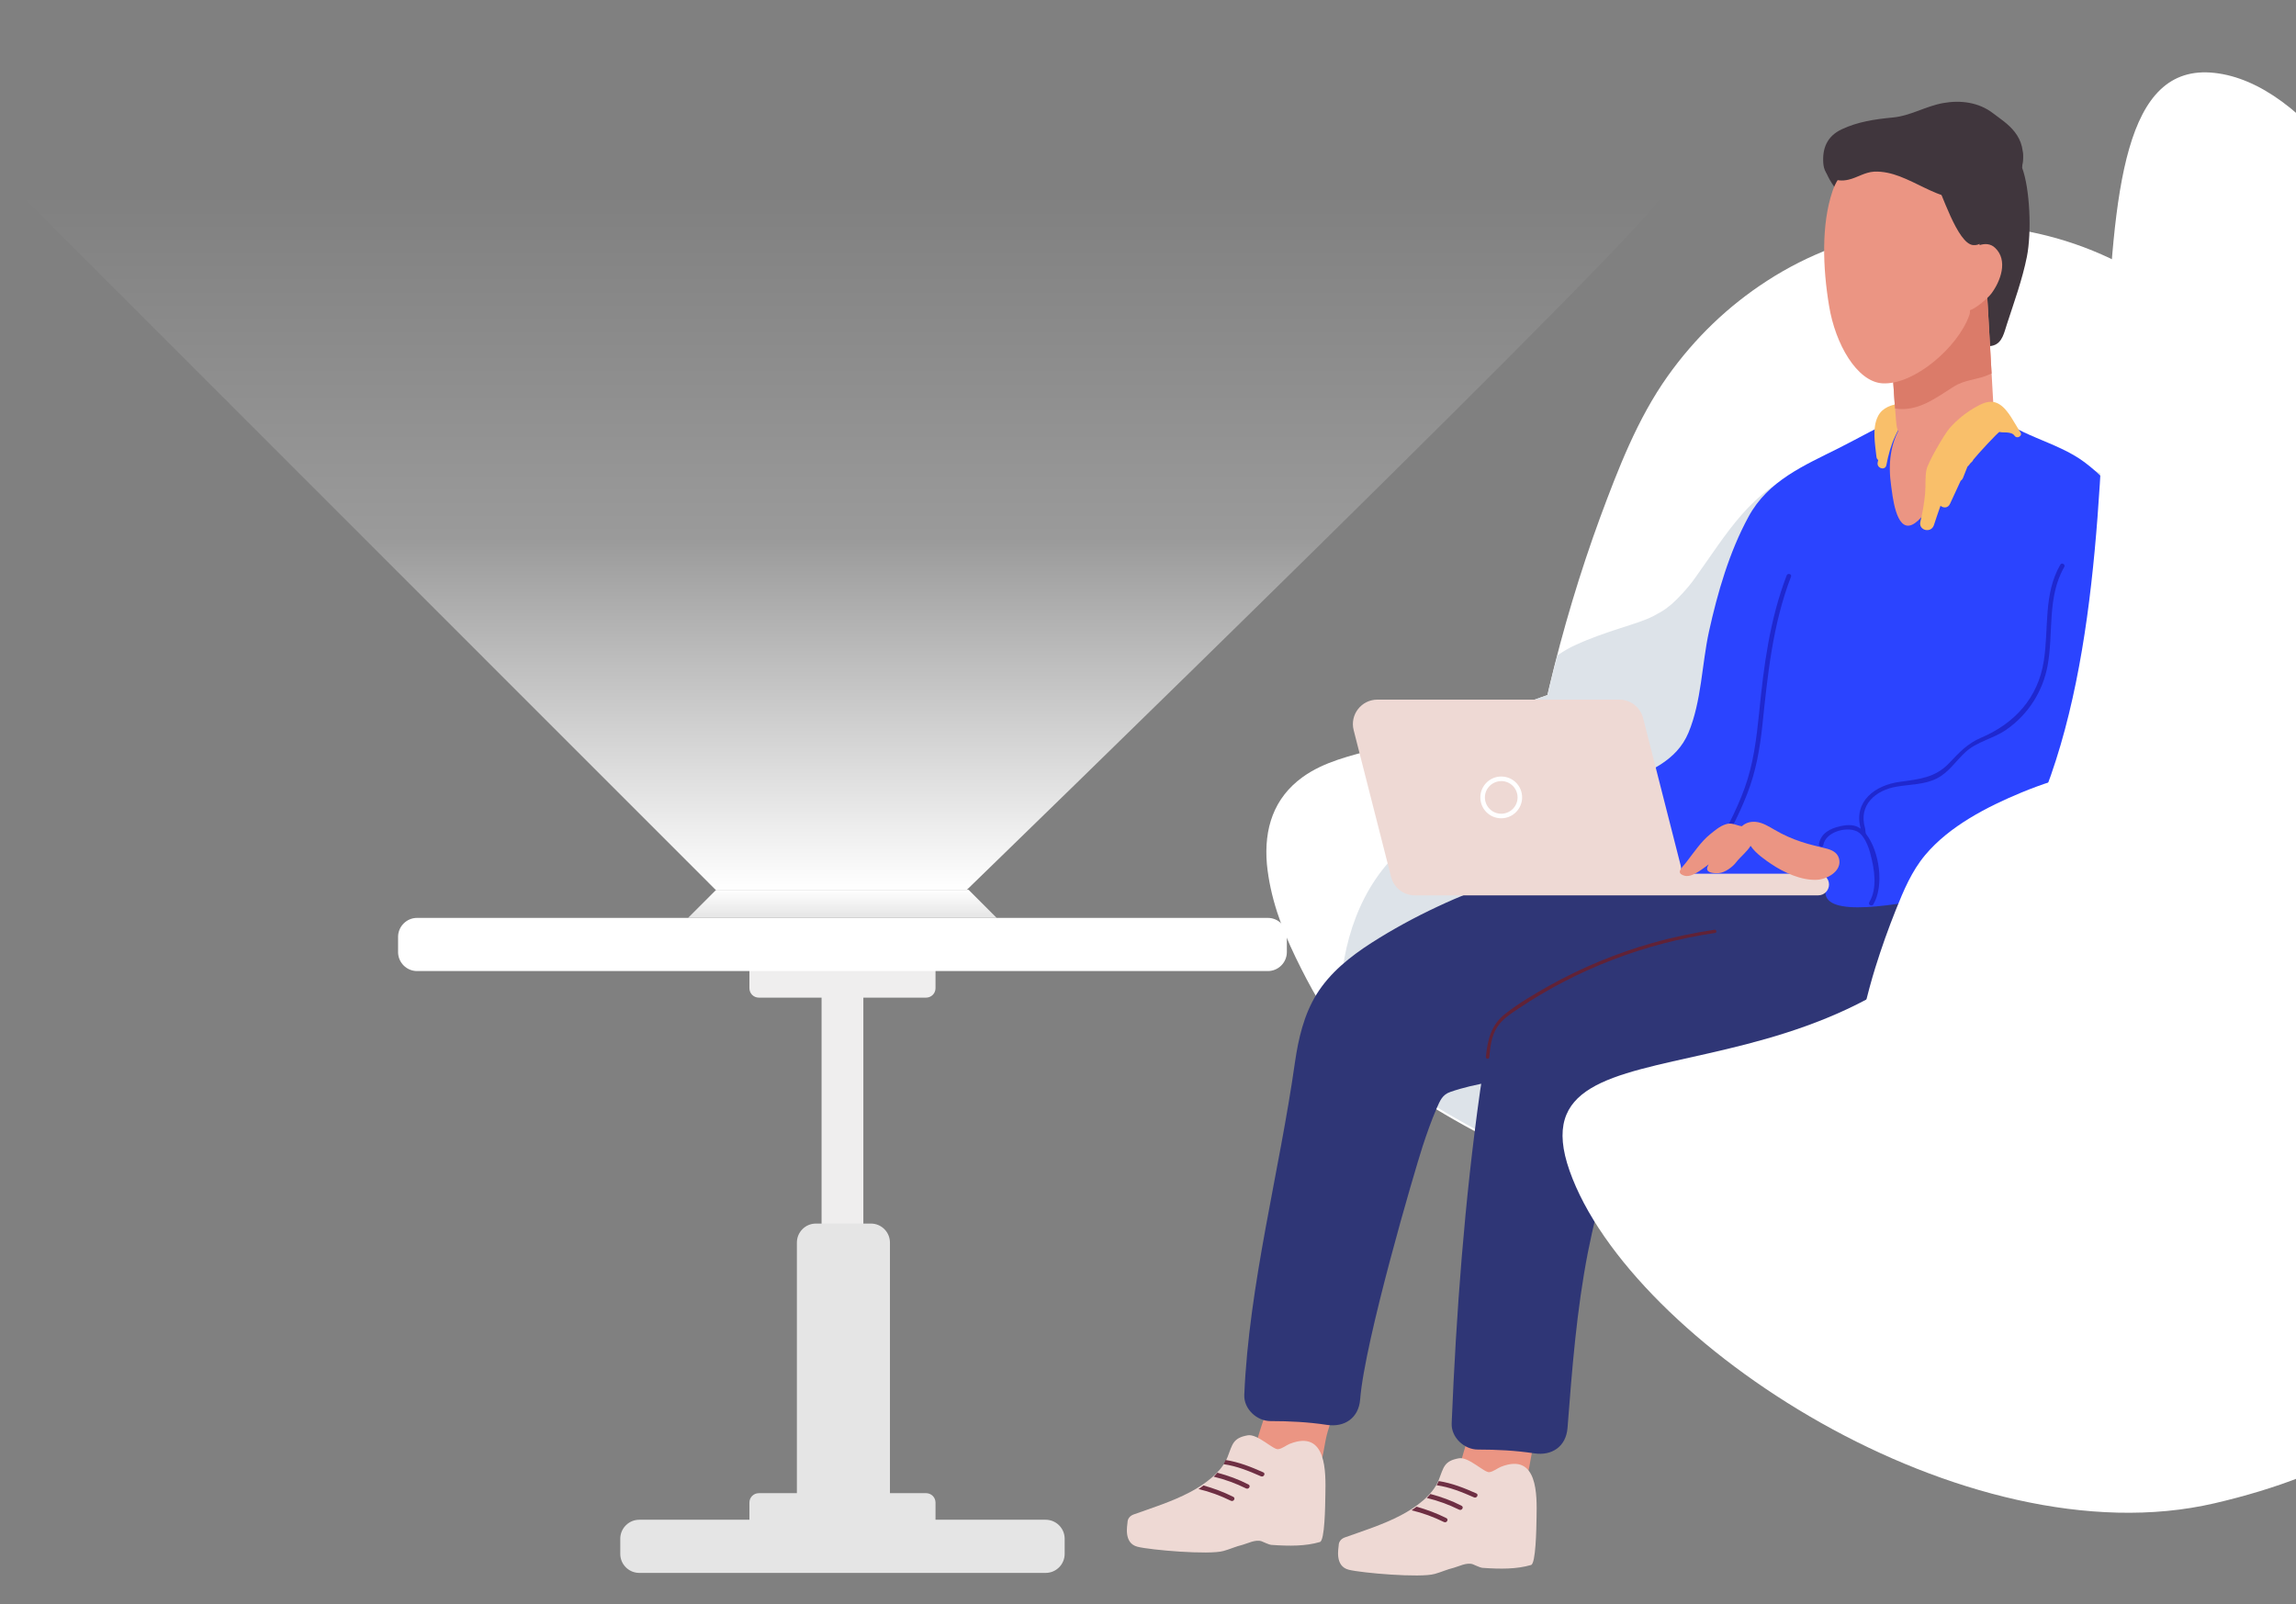 <?xml version="1.0" encoding="utf-8"?>
<!-- Generator: Adobe Illustrator 25.4.1, SVG Export Plug-In . SVG Version: 6.00 Build 0)  -->
<svg version="1.1" id="Layer_1" xmlns="http://www.w3.org/2000/svg" xmlns:xlink="http://www.w3.org/1999/xlink" x="0px" y="0px"
	 viewBox="0 0 1209 845" style="enable-background:new 0 0 1209 845;" xml:space="preserve">
<rect x="0" y="0" width="1209" height="845" fill="#808080" stroke="none"/>
<style type="text/css">
	.st0{fill:#EB9583;}
	.st1{fill:#FFFFFF;}
	.st2{fill:#DDE3E9;}
	.st3{fill:#2F3676;}
	.st4{fill:#2B44FF;}
	.st5{fill:#40363D;}
	.st6{fill:#F9BF6A;}
	.st7{fill:#DB7B69;}
	.st8{fill:#1F28CF;}
	.st9{fill:#EED9D4;}
	.st10{fill:#6E2F43;}
	.st11{fill:#612236;}
	.st12{fill:#E5E5E5;}
	.st13{fill:#EFEEEE;}
	.st14{fill:url(#SVGID_1_);}
	.st15{fill:url(#SVGID_00000119115722467346372490000013519293563826299319_);}
</style>
<g>
	<g>
		<path class="st0" d="M658.9,769.6c3.1-11.5,6.4-23.6,11.5-34.4c1.4-2.9,3.6-5,7.1-4.4c2.2,0.4,4.3,1.8,6.5,2.5
			c3.4,1.1,6.8,1.5,10.3,1.5c0.3,0,0.7,0.1,1,0.1c0.5-0.5,1-0.8,1.7-0.9c0.1,0,0.2,0,0.3,0c2.9-0.4,4.9,1.1,5.3,4
			c0.7,5.2-2.8,12.9-4,18c-1.4,5.5-1.8,13.1-4.7,18.1c-2.4,4.1-7.6,3.3-11.6,3.2c-6.9-0.2-13.7-1.1-20.4-2.4
			C659.6,774.3,658.4,771.6,658.9,769.6z"/>
		<path class="st0" d="M767.4,776.8c3.1-11.5,6.4-23.6,11.5-34.4c1.4-2.9,3.6-5,7.1-4.4c2.2,0.4,4.3,1.8,6.5,2.5
			c3.4,1.1,6.8,1.5,10.3,1.5c0.3,0,0.7,0.1,1,0.1c0.5-0.5,1-0.8,1.7-0.9c0.1,0,0.2,0,0.3,0c2.9-0.4,4.9,1.1,5.3,4
			c0.7,5.2-2.8,12.9-4,18c-1.4,5.5-1.8,13.1-4.7,18.1c-2.4,4.1-7.6,3.3-11.6,3.2c-6.9-0.2-13.7-1.1-20.4-2.4
			C768.1,781.5,766.8,778.8,767.4,776.8z"/>
		<path class="st1" d="M685.8,409.4c11.4-8.3,25.6-11.4,39-15c30.4-8.1,60.4-17.6,90-28.3c0.3-1.4,0.7-2.9,1-4.3
			c7.2-30.3,16.1-60.1,26.8-89.3c9.5-25.6,19.6-51.9,35.5-74.3c14.2-20,31.8-37,52.4-50.3c43.3-28.1,97.6-36.4,147.6-23.7
			c26,6.6,50.4,18.9,70.8,36.1c20.3,17.1,34.4,40,44.7,64.3c21,49.3,26.2,105,13.8,157.3c-2,8.5-8.7,56.9-16.9,54.7
			c-3.4-0.9-23.2-35.6-42.4-25c-3.4,2.3-7,4.4-11,6.1c-7.1,3.9-14.2,7.9-20.8,11.6c-3.9,12.5-10.2,23.6-23.6,28.6
			c-8.6,3.2-19.9-3.5-22.4-12.3c-5.8,13.7-13,26.7-23,38.1c-7.8,8.8-21.7,5.7-27.8-2.9c-0.2,0.7-0.5,1.5-0.7,2.2
			c-3.7,11.5-7.7,22.9-12,34.2c-4.1,11-8.3,21.5-15.9,30.4c1.7,6.8,0.6,14.3-4.3,20.1c-1.3,1.6-2.9,3-4.6,4.2
			c8.8,0.5,16.1,7.7,16.1,16.7c0,1.7-0.3,3.4-0.8,5c2.1-0.2,4.2-0.4,6.3-0.6c9.7-1.1,19.7-3,29.4-5.4c5.1-1.3,10.1-2.7,15-4.5
			c2.2-0.8,5.4-2.5,7.1-4c6.8-6,17-6.8,23.8,0c6.2,6.2,6.8,17.7,0,23.8c-10.8,9.6-24.2,14-38,17.4c-14.4,3.6-29.2,5.7-43.9,7
			c-24.5,2.2-49.1,1.6-73.7,0.7c-24.6-0.9-49.1-2.6-73.4-6.6c-11.4-1.9-22.7-4.4-33.7-7.8c-0.6-0.1-1.2-0.3-1.8-0.5
			c-11.2-3.5-23.3-7.4-32.7-14.6c-0.1,0-0.1-0.1-0.2-0.1c-27.2-14.1-58-33.8-71.9-49.9c-11.3-13-19.8-28.7-27.3-44.1
			c-7.6-15.7-13.5-31.9-15.2-49.3C665.5,436.3,670.8,420.3,685.8,409.4z"/>
		<path class="st2" d="M731.2,454.2c8.7-10,19.7-17.6,29.5-26.4c9.9-8.9,14.5-15.5,20.9-28.2c4.6-9,8.9-18.2,14-26.7
			c6.4-2.2,12.9-4.5,19.3-6.8c0.3-1.4,0.7-2.9,1-4.3c1.3-5.6,2.7-11.1,4.2-16.6c3-2.1,6.2-4,9.8-5.6c7.6-3.5,15.5-6.2,23.5-8.8
			c7.1-2.3,12.8-4,17.4-6.4c2.3-1.2,4.6-2.5,6.7-4c-0.1,0,2-1.6,2.4-1.9c1.1-1,2.2-2,3.3-3.1c2.1-2.1,4.2-4.4,6.1-6.7
			c0.2-0.3,1.7-2.2,1.9-2.4c0.6-0.8,1.2-1.7,1.8-2.5c16-22.3,29.4-46.2,56.7-56c8.8-3.2,19.9,3.6,21.9,12.5
			c2.3,10.2-3.1,18.4-12.5,21.9c-0.2,0.1-0.4,0.2-0.6,0.2c-0.2,0.1-0.3,0.2-0.5,0.3c-0.8,0.5-1.7,0.9-2.5,1.4
			c-0.9,0.6-5.1,3.8-4.3,2.9c-3.4,3-6.5,6.2-9.4,9.7c-0.3,0.4-0.6,0.7-0.9,1.1c0,0-1.6,2.1-1.9,2.4c-0.3,0.5-0.6,0.9-1,1.4
			c3.9,3,6.5,7.7,6.3,13.5c-1.1,25.7-2.1,51.4-3.4,77.1c2.2-1.2,4.8-2,7.6-2c5.9-13,13-25.3,22.1-35.9c9.5-11,22.1-17,33.8-25.1
			c5.6-3.9,10.7-8.5,16.8-11.8c6.7-3.7,14-6.2,21.4-7.8c15.9-3.5,32.8-6.1,49-3.5c7.2,1.1,14.4,3.8,20.4,8c2.8,2,5.3,4.2,7.7,6.5
			c1.4-0.4,2.9-0.6,4.4-0.7c-3.2-5.3-6.4-10.5-10-15.6c-0.4-0.5-3.5-4.6-2.9-4c-1.5-1.8-3-3.6-4.5-5.3c-2.5-2.7-7.2-7.2-8.8-8.5
			c-1.6-1.2-6.9-4.5-10.2-6.2c0,0-0.5-0.2-1-0.4c-0.6-0.2-1.9-0.6-2.1-0.7c-2.6-0.8-5.1-1.4-7.8-1.8c-9.5-1.5-14.8-13.4-12.5-22
			c2.8-10.2,12.4-13.9,22-12.5c21.3,3.1,39.3,17.8,52.3,34.3c13.1,16.7,23.3,39.1,35.5,54.1c10.3,12.6,25.6,21.7,36.9,33.8
			c-0.9,5.5-2,10.9-3.3,16.3c-1.2,5.2-4.2,24.9-8.1,39.2c-11.9,1.8-23-4-32.4-11.4c-0.6-0.4-1.1-0.9-1.7-1.4c-0.9,1-1.9,1.8-2.9,2.5
			c-4.6-1.7-9.4-1.9-14.1,0.7c-3.4,2.3-7,4.4-11,6.1c-3.3,1.8-6.6,3.7-9.8,5.5c-3.7-1-7.3-1.9-11-2.9c-9.4-2.5-15.1-12.8-12.5-22.1
			c1.2-4.3,3.9-7.8,7.4-10.1c-1.2-2.8-2.5-5.6-3.8-8.4c-3.3-7.1-3-14,1.5-20.1c-3.9-1.5-7.4-4.3-9.3-8.1l-0.1-0.1
			c-2-1.6-3.8-3.5-5.6-5.2c0.2,0.1-1.2-1-2-1.7c-0.6-0.3-1.7-0.9-2.3-1.3c-1-0.3-2.7-0.9-2.5-0.9c-0.7-0.2-1.5-0.4-2.2-0.5
			c0.4,0.1-2-0.2-2.6-0.3c-1.5-0.1-3-0.1-4.6-0.1c-2.8,0-5.5,0.3-8.3,0.5c-0.4,0-2,0.2-2.6,0.3c-1.5,0.2-3.1,0.5-4.6,0.7
			c-6,1-12,2-17.8,3.9c-5.1,1.7-9.7,4.9-15.1,9.1c-4.9,3.7-9.9,7.1-15.2,10.3c-6,3.6-9.8,5.7-14,9.9c-7.1,7-12.6,16.7-17.5,27.3
			c7.6,3.8,10.5,12.3,9.1,20.6c-0.5,3.1-1,6.1-1.5,9.2c3.5-0.6,7.1-0.2,10.2,1.1c8.3,3.7,12.6,12.3,10.4,21.3
			c-9.3,38.5-18.5,77-27.8,115.5c-0.3,0.2-0.5,0.4-0.8,0.6c0.2,0,0.4,0,0.7,0.1c-4.5,18.9-9.1,37.8-13.6,56.7
			c-15.3,0.3-30.5-0.2-45.8-0.8c-24.6-0.9-49.1-2.6-73.4-6.6c-11.4-1.9-22.7-4.4-33.7-7.8c-0.6-0.1-1.2-0.3-1.8-0.5
			c-11.2-3.5-23.3-7.4-32.7-14.6c-0.1,0-0.1-0.1-0.2-0.1c-27.2-14.1-58-33.8-71.9-49.9c-1.6-1.8-3.1-3.7-4.5-5.6
			c-0.1-1.3-0.2-2.6-0.2-4C704.6,508.4,711.1,477.1,731.2,454.2z"/>
		<path class="st3" d="M779.4,574.4c1.8-12.3,4.7-24.9,11.3-35.6c7.1-11.5,17.8-20,29-27.2c22.2-14.2,46.5-25.3,71.5-33.8
			c28.5-9.6,58.3-15.1,88.4-16.9c7.5-0.4,23.8,6,23.7,6.5c5.6-0.8,1.3,7.5,7,7.3c4.2-0.2,8.1,2,10.7,5.2c1.7,0.7,3.2,1.6,4.5,2.9
			c5.6-8.2,19.2-7.8,24.8,0.6c1.8-0.9,3.8-1.4,5.8-1.4c8,0,13,6.3,13.7,13.7c2.7,27.1-13.8,52-38.3,62.6c-13,5.7-26.9,8.3-40.9,10.7
			c-14.7,2.6-29.5,4.6-44.3,6.6c-14.2,1.9-28.5,3.8-42.7,6c-13.9,2.2-29,3.9-42.3,8.5c-4.4,1.5-5.5,4.6-7.4,8.9
			c-2.8,6.5-5.1,13.1-7.3,19.8c-4.3,13.3-7.7,26.8-10.4,40.5c-6,30.6-8.4,61.8-10.8,92.9c-0.8,9.7-8.2,14.7-17.5,13.3
			c-9.8-1.5-19.8-2-29.7-2c-7.2,0-14.1-6.4-13.8-13.8C766.8,691.3,771.2,632.5,779.4,574.4z"/>
		<path class="st3" d="M681.9,559.4c1.8-12.3,4.7-24.9,11.3-35.6c7.1-11.5,17.8-20,29-27.2c22.2-14.2,46.5-25.3,71.5-33.8
			c28.5-9.6,58.3-15.1,88.4-16.9c7.5-0.4,13.8,6.7,13.8,13.8c0,0.5,0,1-0.1,1.5c5.6-0.8,11.3-1.3,17-1.5c4.2-0.2,8.1,2,10.7,5.2
			c1.7,0.7,3.2,1.6,4.5,2.9c5.6-8.2,19.2-7.8,24.8,0.6c1.8-0.9,3.8-1.4,5.8-1.4c8,0,13,6.3,13.7,13.7c2.7,27.1-13.8,52-38.3,62.6
			c-13,5.7-26.9,8.3-40.9,10.7c-14.7,2.6-29.5,4.6-44.3,6.6c-14.2,1.9-28.5,3.8-42.7,6c-13.9,2.2-29,3.9-42.3,8.5
			c-4.4,1.5-5.5,4.6-7.4,8.9c-2.8,6.5-5.1,13.1-7.3,19.8c-4.3,13.3-30.5,102.4-32.9,133.4c-0.8,9.7-8.2,14.7-17.5,13.3
			c-9.8-1.5-19.8-2-29.7-2c-7.2,0-14.1-6.4-13.8-13.8C657.7,676.3,673.7,617.4,681.9,559.4z"/>
		<path class="st4" d="M847.7,416.7c1.4-0.4,2.9-0.5,4.4-0.4c2.8-1.7,5.6-3.7,8.2-5.3c4.6-2.7,9.4-5.4,13.9-8.2
			c6.7-4.3,11.8-9.5,14.9-16.9c6.9-16.6,7-35.9,10.8-53.3c4.5-20.4,10.7-41.9,20.8-60.4c10.3-19.1,29.3-27,47.8-36.3
			c20.7-10.4,42.4-24.8,66.3-22.4c4.2-1.9,9.3-1.6,13.4,2.6c13.4,13.5,34.4,16.1,49.5,27.4c16.1,12.1,27.2,28.8,33.9,47.7
			c15.3,43.5,1.1,89.5-16.7,129.8c-1.7,3.8-5.8,5.8-9.9,6.1c-11.6,25.6-47,37.1-72.8,42.7c-37.4,8.2-70.7,13-71,0.3
			c-0.2-9.4-15.4-9.4-34.6-9.2c-27.1,0.4-62.4,3.6-75.5,1.3c-10.1-1.8-10.8-13.8-5.9-20.5c-3.4-1.5-6.5-4.6-7.1-8.2
			C836.6,425.9,840,418.9,847.7,416.7z"/>
		<path class="st5" d="M983.5,70.1c14.7-6.2,32.8-6.4,48.3-4c13.3,2.1,22.4,2.1,31.9,11.6c2.4,2.4,1.4,6.9,1,10.4
			c4.3,11.4,5.1,34.5,2.6,47.1c-2.4,12-6.7,23.8-10.5,35.5c-1.4,4.1-2.3,9.7-7,11.2c-4.1,1.4-8-1-10.1-4.5
			c-5.7-9.4-4.2-22.4-6.2-32.9c-2.3-11.7-6.1-23-8.7-34.7c-0.6-2.9-1.3-6.1-1.6-9.4c-6.1-2.1-11.5-5.3-16.5-9.6
			c-1.6-1.4-2.2-3.1-2-4.6c-0.5,0.1-1,0.2-1.2,0.2c-8,1.1-16.6,1.2-18.6,10.8c-0.9,4.7-16.3,5.1-18.9,1.4
			C950.6,77,971.8,75.1,983.5,70.1z"/>
		<path class="st6" d="M988.1,240.8c-0.7-6.6-2.4-15.4,0.8-21.6c2.3-4.6,7.4-6.2,12.2-6.7c2.4-0.2,2.9,2.7,1.5,4.1
			c0.3,0.5,0.4,1.2,0.3,1.8c-1,4.1-3.2,7.5-4.9,11.2c-2.3,4.9-3.7,10.1-4.7,15.4c-0.6,3-5.1,1.7-4.6-1.3c0.1-0.5,0.2-0.9,0.3-1.4
			C988.5,241.9,988.2,241.4,988.1,240.8z"/>
		<path class="st0" d="M1002.3,141.7c9,0.2,17.9,0.4,26.9,0.6c3.8,0.1,7.6-0.2,10.6,2.8c1,1.1,1.7,2.3,2.1,3.6
			c2.3,0.4,4.2,2.1,4.4,5.4c1.1,18.9,2.1,37.8,3.2,56.6c0.4,7.1,1.5,16.1-5.9,19.7c-6.2,3-15.2,1.7-21.7,1.7c-6,0-17.2,2.1-21.4-3.3
			c-2.1-2.7-2-6.4-2.3-9.8c-0.4-4.5-0.7-9-1-13.5c-1.3-18.8-4.4-58.4-4.3-77.2C992.8,123.7,998.1,141.6,1002.3,141.7z"/>
		<path class="st7" d="M998.9,185.6c0.4,0.8,1,1.6,1.6,2.2c0.2-0.1,0.6-0.2,1.1-0.3c1.5-0.5,2.8-2.1,4-3.1c3.8-3.3,7.8-6.3,12.3-8.6
			c1.8-0.9,5.4-1.9,9-3.3c-1.8-2.2-2.7-5.2-1.7-7.9c2.8-7.4,8.9-12.3,16.2-13c-0.1-1.2,0-2.3,0.3-3.3c0.1,0.1,0.1,0.3,0.2,0.4
			c2.3,0.4,4.2,2.1,4.4,5.4c0.8,14.2,1.6,28.4,2.4,42.6c-1.1,0.5-2.2,1-3.3,1.4c-5.7,2-11.2,2.2-16.4,5.4
			c-9.7,6.1-19,13.5-31.1,11.7c-0.3-3.2-0.5-6.4-0.7-9.7c-0.4-6-1-14.2-1.6-23.2C996.8,183.2,998,184.3,998.9,185.6z"/>
		<path class="st0" d="M964.9,100.8c6-18,26.4-24,44.7-17.3c20.2,7.4,31.1,24.1,32.8,45.6c2.8-0.9,5.8-0.8,8.1,1.4
			c7.1,6.6,2.9,17.7-1.9,24.1c-1.8,2.4-8,7.8-11.3,8.8c0.1,0.9,0,1.8-0.4,2.8c-5.8,16.5-29,36.8-45.8,35.7
			c-13.2-0.9-24.7-20.5-28-41C959.8,141,959,118.3,964.9,100.8z"/>
		<path class="st5" d="M987.8,79.1c1.3-0.4,6.2-5.6,6.1-4.5c4.8-1.7,6.3,4.2,11.3,4.9c0.2-1.1,1.4-2.3,2.9-1.6
			c4.2,1.9,7.8,4,10.9,6.7c1.3,0.8,2.6,1.8,3.8,2.8c0.1,0.1,0.1,0.1,0.2,0.2c0.1-1.5,1.9-2.7,3.1-1.2c3.8,4.7,7,9.7,9.2,15.4
			c0.1,0.4,0.3,0.8,0.4,1.1c0.9-0.3,2.1,0,2.4,1.2c1.7,5.5,4.5,11.5,5.3,17.2c0.1,0.4,0.1,0.8,0.1,1.2c1.7-1.6,4.3,1,2.6,2.7
			c-1.9,2-3.7,4.2-7.1,3.9c-8.4-0.7-16.7-28.5-20.2-34.3c-1.5-2.6,0.4-5.2-1.7-7c-11.3-7.5-29.3-10.8-39.4-1.3
			C972.9,91.3,977.6,82.5,987.8,79.1z"/>
		<path class="st5" d="M969.8,68.1c8.5-4,17.4-5.3,26.8-6.2c9.5-0.9,17.2-5.9,26.5-7.6c9.3-1.7,18.9-0.4,26.3,5.3
			c7,5.4,18.6,11.6,15.3,28.5c-3,15.9-23.1,19.9-37.9,16c-9.5-2.4-17.5-7.8-26.5-11.2c-4.2-1.6-8.8-2.7-13.4-2.5
			c-5,0.3-8.8,3.1-13.4,4.2c-7.3,1.8-12.9-1.7-13.4-8.5C959.5,78.4,961.9,71.8,969.8,68.1z"/>
		<path class="st1" d="M1193.4,395.5c-43.5,2.4-88.2,5-128.9,21.9c-18.1,7.5-38,17.7-50.8,33c-7.1,8.5-11.3,18.6-15.4,28.8
			c-4,10-7.6,20.1-10.8,30.4c-7.5,23.8-21.5,88.2-26.9,112.5c-1.8,8.2,7.5,5.3,22.3,4.8c44-1.3,90-9.9,127.7-35.4
			c37.2-25.1,59.6-64.7,74.9-105.8c4.6-12.4,8.7-25,12.5-37.6c4-13.3,7.4-26.8,7.5-40.7C1205.4,401.3,1199.9,395.1,1193.4,395.5z"/>
		<path class="st8" d="M900.9,451.3c6.6-11.6,13.1-23.4,17.7-36c4.7-12.9,6.3-26.2,7.7-39.8c2.4-24.6,5.6-49.2,14.5-72.4
			c0.5-1.4,2.8-0.8,2.3,0.6c-9.7,25.2-12.3,51.8-15.1,78.4c-1.3,12.3-3.4,24.2-7.9,35.8c-4.6,12-10.8,23.3-17.1,34.5
			C902.2,453.9,900.1,452.7,900.9,451.3z"/>
		<path class="st0" d="M1001.4,223.8c1.9-2.9,6.7-1.9,6.7,1.8c0,1.5,0,3,0,4.5c0.8-1.2,1.8-2.2,3.2-3.1c2.5-1.6,5.2,0.5,5.4,3.1
			c0.1,0.8,0.1,1.5,0.1,2.3c1.1-1.8,2.4-3.6,3.9-5.2c1.1-1.2,3.1-1.3,4.4-0.5c0.6-0.3,1.2-0.5,1.9-0.7c3.2-0.8,6.8,0,8.1,2.7
			c0.9,0.3,1.8,0.9,2.3,1.7c0.6-0.8,1.1-1.6,1.7-2.4c0.3-0.6,0.6-1,0.8-1.3c-0.6-3.7,5.6-5.1,7.1-1.1s-3.4,8.4-5.5,11.3
			c-3.4,4.5-7,9-10.7,13.3c-4.2,4.9-8.5,9.8-12.8,14.5c-3.1,3.4-6.9,9.8-11.2,11.7c-8.6,3.8-10.3-16-11-20.6
			C994.2,244.7,995.2,233.4,1001.4,223.8z"/>
		<path class="st6" d="M1011.2,274.8c1.2-4.9,2-9.8,2.5-14.8c0.4-4.1-0.1-8.5,0.7-12.5c0.7-3.8,9.4-18.8,12.3-22.1
			c4-4.5,9.1-8.6,14.4-11.4c3.8-2.1,7.7-3.6,11.8-1c4.7,2.9,8,10.3,11,14.7c1.3,1.9-1.8,3.7-3.1,1.8c-1.7-2.5-6.5-1.4-7.9-2
			c-0.5-0.2-11.5,11.7-13.8,14.6c-0.3,0.7-0.8,1.3-1.3,1.6c-0.4,0.5-0.8,1-1.2,1.5c-0.2,0.2-0.4,0.4-0.6,0.6
			c-0.8,1.9-1.5,3.9-2.3,5.8c-0.3,0.8-0.8,1.3-1.3,1.7c-1.9,4-3.7,8-5.6,12.1c-1.1,2.3-3.4,2.3-5,1c-1.2,3.4-2.4,6.9-3.5,10.3
			C1016.7,281.1,1010.1,279.3,1011.2,274.8z"/>
		<path class="st9" d="M725.3,368.5h127.4c5.9,0,11,4,12.5,9.7l19.7,77.3c0.4,1.6,0.5,3.2,0.3,4.7h72.2c3.1,0,5.7,2.5,5.7,5.7
			c0,3.1-2.5,5.7-5.7,5.7h-85h-79.9H745c-5.9,0-11-4-12.5-9.7l-19.7-77.3C710.7,376.4,716.9,368.5,725.3,368.5z"/>
		<path class="st0" d="M887.9,454.2c3.9-5,7.8-10.9,12.5-14.7c2.5-2,5.1-4.3,8.2-5.3c3.2-1.2,5.7,0.6,8.6,1c1.8-1.6,4.1-2.6,7.4-2.3
			c3.7,0.4,6.7,2.4,9.9,4.2c4.4,2.6,9.1,4.7,14,6.3c4.1,1.4,8.3,2.3,12.6,3.4c3,0.7,6.2,1.9,7.2,5.2c2,6.7-6.2,11.2-11.6,11.4
			c-8.2,0.4-17.3-3.8-24-8.3c-2.8-1.9-8.2-5.5-10.9-9.6c-1.9,3.2-5.3,5.7-7.7,8.8c-1.7,2.3-5.9,5.4-9.1,5.6c-2.3,0.1-6,0-6.1-2.3
			c0-0.7,0.3-1.4,0.8-2.3c-0.3,0.2-0.6,0.4-0.9,0.7c-2.9,2-8.3,6.7-12.3,5.1C882.6,459.6,885.2,457.6,887.9,454.2z"/>
		<path class="st8" d="M968.9,435.2c4.4-1,7.9-0.9,10.9,1.3c-4-14.4,7.6-23,20.6-24.7c10-1.4,18.6-2.1,25.9-9.8
			c5.3-5.6,9.6-10.3,16.8-13.4c17.7-7.5,30.1-21,33.1-40.5c2.7-17.1-0.3-35.1,8.7-50.7c0.8-1.3,2.8-0.1,2.1,1.2
			c-9.2,15.9-5.6,34.7-8.8,52c-2.5,13.6-10.3,25.8-21.7,33.7c-6.7,4.7-15.3,6.2-21.4,11.7c-5.2,4.7-8.9,10.9-15.4,14.1
			c-6.4,3.2-13.8,3-20.8,4.2c-11.2,1.8-20.5,9.7-16.8,22c0.2,0.8,0.1,2.5,0.6,3.1c6.9,8.9,9.6,27.1,3.7,37c-0.8,1.3-2.9,0.1-2.1-1.2
			c4.4-7.3,2.7-17.5,0.6-25.4c-1-3.9-3.3-10.2-7.3-12c-5.8-2.6-16.4,0.6-17.5,7.3c-0.3,1.5-2.5,0.9-2.3-0.6
			C958.9,438.8,963.7,436.4,968.9,435.2z"/>
		<path class="st9" d="M809.1,799.2c0.2-11.3,0.9-34.4-18.8-26.6c-1.9,0.8-3.9,2.5-6,2.8c-2.6,0.5-10.9-8.2-16.1-7.3
			c-7.8,1.4-8,4.7-10.6,11.4c-3.2,8.1-12.1,14.5-19.9,18.6c-9.3,4.9-19.8,8.2-29.6,11.7c-1.9,0.7-3.2,2.2-3.2,4.3
			c0,1.1-2.3,10.8,5.3,12.7c6.7,1.7,37.7,4.4,45.3,2.2c3.3-0.9,6.5-2.4,9.9-3.2c2.7-0.7,6.9-3,10.1-1.9c0.8,0.3,3.9,1.8,5,1.9
			c9.8,0.7,18.2,0.7,25.7-1.5C808.7,823.6,809,805.5,809.1,799.2z"/>
		<path class="st9" d="M697.9,787.1c0.2-11.3,0.9-34.4-18.8-26.6c-1.9,0.8-3.9,2.5-6,2.8c-2.6,0.5-10.9-8.2-16.1-7.3
			c-7.8,1.4-8,4.7-10.6,11.4c-3.2,8.1-12.1,14.5-19.9,18.6c-9.3,4.9-19.8,8.2-29.6,11.7c-1.9,0.7-3.2,2.2-3.2,4.3
			c0,1.1-2.3,10.8,5.3,12.7c6.7,1.7,37.7,4.4,45.3,2.2c3.3-0.9,6.5-2.4,9.9-3.2c2.7-0.7,6.9-3,10.1-1.9c0.8,0.3,3.9,1.8,5,1.9
			c9.8,0.7,18.2,0.7,25.7-1.5C697.6,811.5,697.8,793.4,697.9,787.1z"/>
		<g>
			<path class="st10" d="M757.6,780.1c7,1.1,13.3,3.6,19.8,6.5c1.4,0.6,0.2,2.7-1.2,2.1c-6.6-2.9-12.8-5.4-19.7-6.4
				C756.9,781.6,757.2,780.9,757.6,780.1z"/>
			<path class="st10" d="M745.9,793.6c5.4,1.5,10.7,3.5,15.7,6c1.4,0.7,0.2,2.7-1.2,2.1c-5.5-2.7-11.2-4.8-17.1-6.2
				C744.2,794.8,745,794.2,745.9,793.6z"/>
			<path class="st10" d="M753.2,786.9c5.7,1.5,11.2,3.5,16.4,6.2c1.4,0.7,0.2,2.7-1.2,2.1c-5.5-2.7-11.2-4.8-17.1-6.2
				C752,788.3,752.6,787.6,753.2,786.9z"/>
		</g>
		<g>
			<path class="st10" d="M645.4,769c7,1.1,13.3,3.6,19.8,6.5c1.4,0.6,0.2,2.7-1.2,2.1c-6.6-2.9-12.8-5.4-19.7-6.4
				C644.7,770.5,645.1,769.7,645.4,769z"/>
			<path class="st10" d="M633.7,782.4c5.4,1.5,10.7,3.5,15.7,6c1.4,0.7,0.2,2.7-1.2,2.1c-5.5-2.7-11.2-4.8-17.1-6.2
				C632,783.7,632.9,783.1,633.7,782.4z"/>
			<path class="st10" d="M641,775.7c5.7,1.5,11.2,3.5,16.4,6.2c1.4,0.7,0.2,2.7-1.2,2.1c-5.5-2.7-11.2-4.8-17.1-6.2
				C639.8,777.1,640.4,776.4,641,775.7z"/>
		</g>
		<g>
			<path class="st1" d="M779.5,420c0-6,4.9-11,11-11s11,4.9,11,11c0,6-4.9,11-11,11S779.5,426.1,779.5,420z M781.9,420
				c0,4.7,3.8,8.6,8.6,8.6c4.7,0,8.6-3.8,8.6-8.6c0-4.7-3.8-8.6-8.6-8.6C785.7,411.5,781.9,415.3,781.9,420z"/>
		</g>
		<path class="st1" d="M1060,452.2c-84.9,144.6-265.3,74.3-233.5,164.5s208.3,205.6,339.6,175.1s185.7-111.4,185.7-297.1
			S1261.6,49,1166.1,38.4S1144.9,307.6,1060,452.2z"/>
	</g>
	<path class="st11" d="M792.5,534.1c7.3-5.8,15.6-10.6,23.6-15.1c16.9-9.4,35-16.9,53.6-22.2c10.8-3.1,21.9-5.4,33.1-7.1
		c1.1-0.2,1.4,1.6,0.3,1.7c-36.9,5.4-72.5,19-103.5,39.8c-4.1,2.8-8.6,5.6-11.3,9.9c-3,4.7-3.6,10.4-4.1,15.8
		c-0.1,1.1-1.9,0.9-1.8-0.2C783.3,547.8,785.1,539.9,792.5,534.1z"/>
</g>
<g transform="translate(-114.585 50.469)">
	<g transform="translate(-90 51)">
		<path class="st12" d="M541.2,699h214c5.5,0,10,4.5,10,10v8c0,5.5-4.5,10-10,10h-214c-5.5,0-10-4.5-10-10v-8
			C531.2,703.5,535.7,699,541.2,699z"/>
		<path class="st13" d="M604.2,396h88c2.8,0,5,2.2,5,5v18c0,2.8-2.2,5-5,5h-88c-2.8,0-5-2.2-5-5v-18
			C599.2,398.2,601.4,396,604.2,396z"/>
		<path class="st12" d="M604.2,685h88c2.8,0,5,2.2,5,5v18c0,2.8-2.2,5-5,5h-88c-2.8,0-5-2.2-5-5v-18
			C599.2,687.2,601.4,685,604.2,685z"/>
		<path class="st13" d="M647.2,410h2c5.5,0,10,4.5,10,10v136c0,5.5-4.5,10-10,10h-2c-5.5,0-10-4.5-10-10V420
			C637.2,414.5,641.7,410,647.2,410z"/>
		<path class="st12" d="M634.2,543h29c5.5,0,10,4.5,10,10v136c0,5.5-4.5,10-10,10h-29c-5.5,0-10-4.5-10-10V553
			C624.2,547.5,628.7,543,634.2,543z"/>
		<path class="st1" d="M424.2,382h448c5.5,0,10,4.5,10,10v8c0,5.5-4.5,10-10,10h-448c-5.5,0-10-4.5-10-10v-8
			C414.2,386.5,418.7,382,424.2,382z"/>
	</g>
	
		<linearGradient id="SVGID_1_" gradientUnits="userSpaceOnUse" x1="-14813.29" y1="1044.143" x2="-14813.29" y2="1045.143" gradientTransform="matrix(162.558 0 0 14.843 2408577 -15080.07)">
		<stop  offset="0" style="stop-color:#FFFFFF"/>
		<stop  offset="1" style="stop-color:#E5E5E5"/>
	</linearGradient>
	<path class="st14" d="M476.9,433l14.8-14.8h132.9l14.8,14.8H476.9z"/>
	
		<linearGradient id="SVGID_00000161615577699302198120000005943218986582621569_" gradientUnits="userSpaceOnUse" x1="-14887.179" y1="42.182" x2="-14887.179" y2="43.182" gradientTransform="matrix(862.884 0 0 367.404 12846466 -15447.231)">
		<stop  offset="0" style="stop-color:#FFFFFF;stop-opacity:0"/>
		<stop  offset="0.498" style="stop-color:#FFFFFF;stop-opacity:0.208"/>
		<stop  offset="1" style="stop-color:#FFFFFF"/>
	</linearGradient>
	<path style="fill:url(#SVGID_00000161615577699302198120000005943218986582621569_);" d="M989,52.9
		c6.3,4.8-365.3,365.3-365.3,365.3H491.4L126.2,52.9C126.2,52.9,982.7,48.1,989,52.9z"/>
</g>
</svg>
